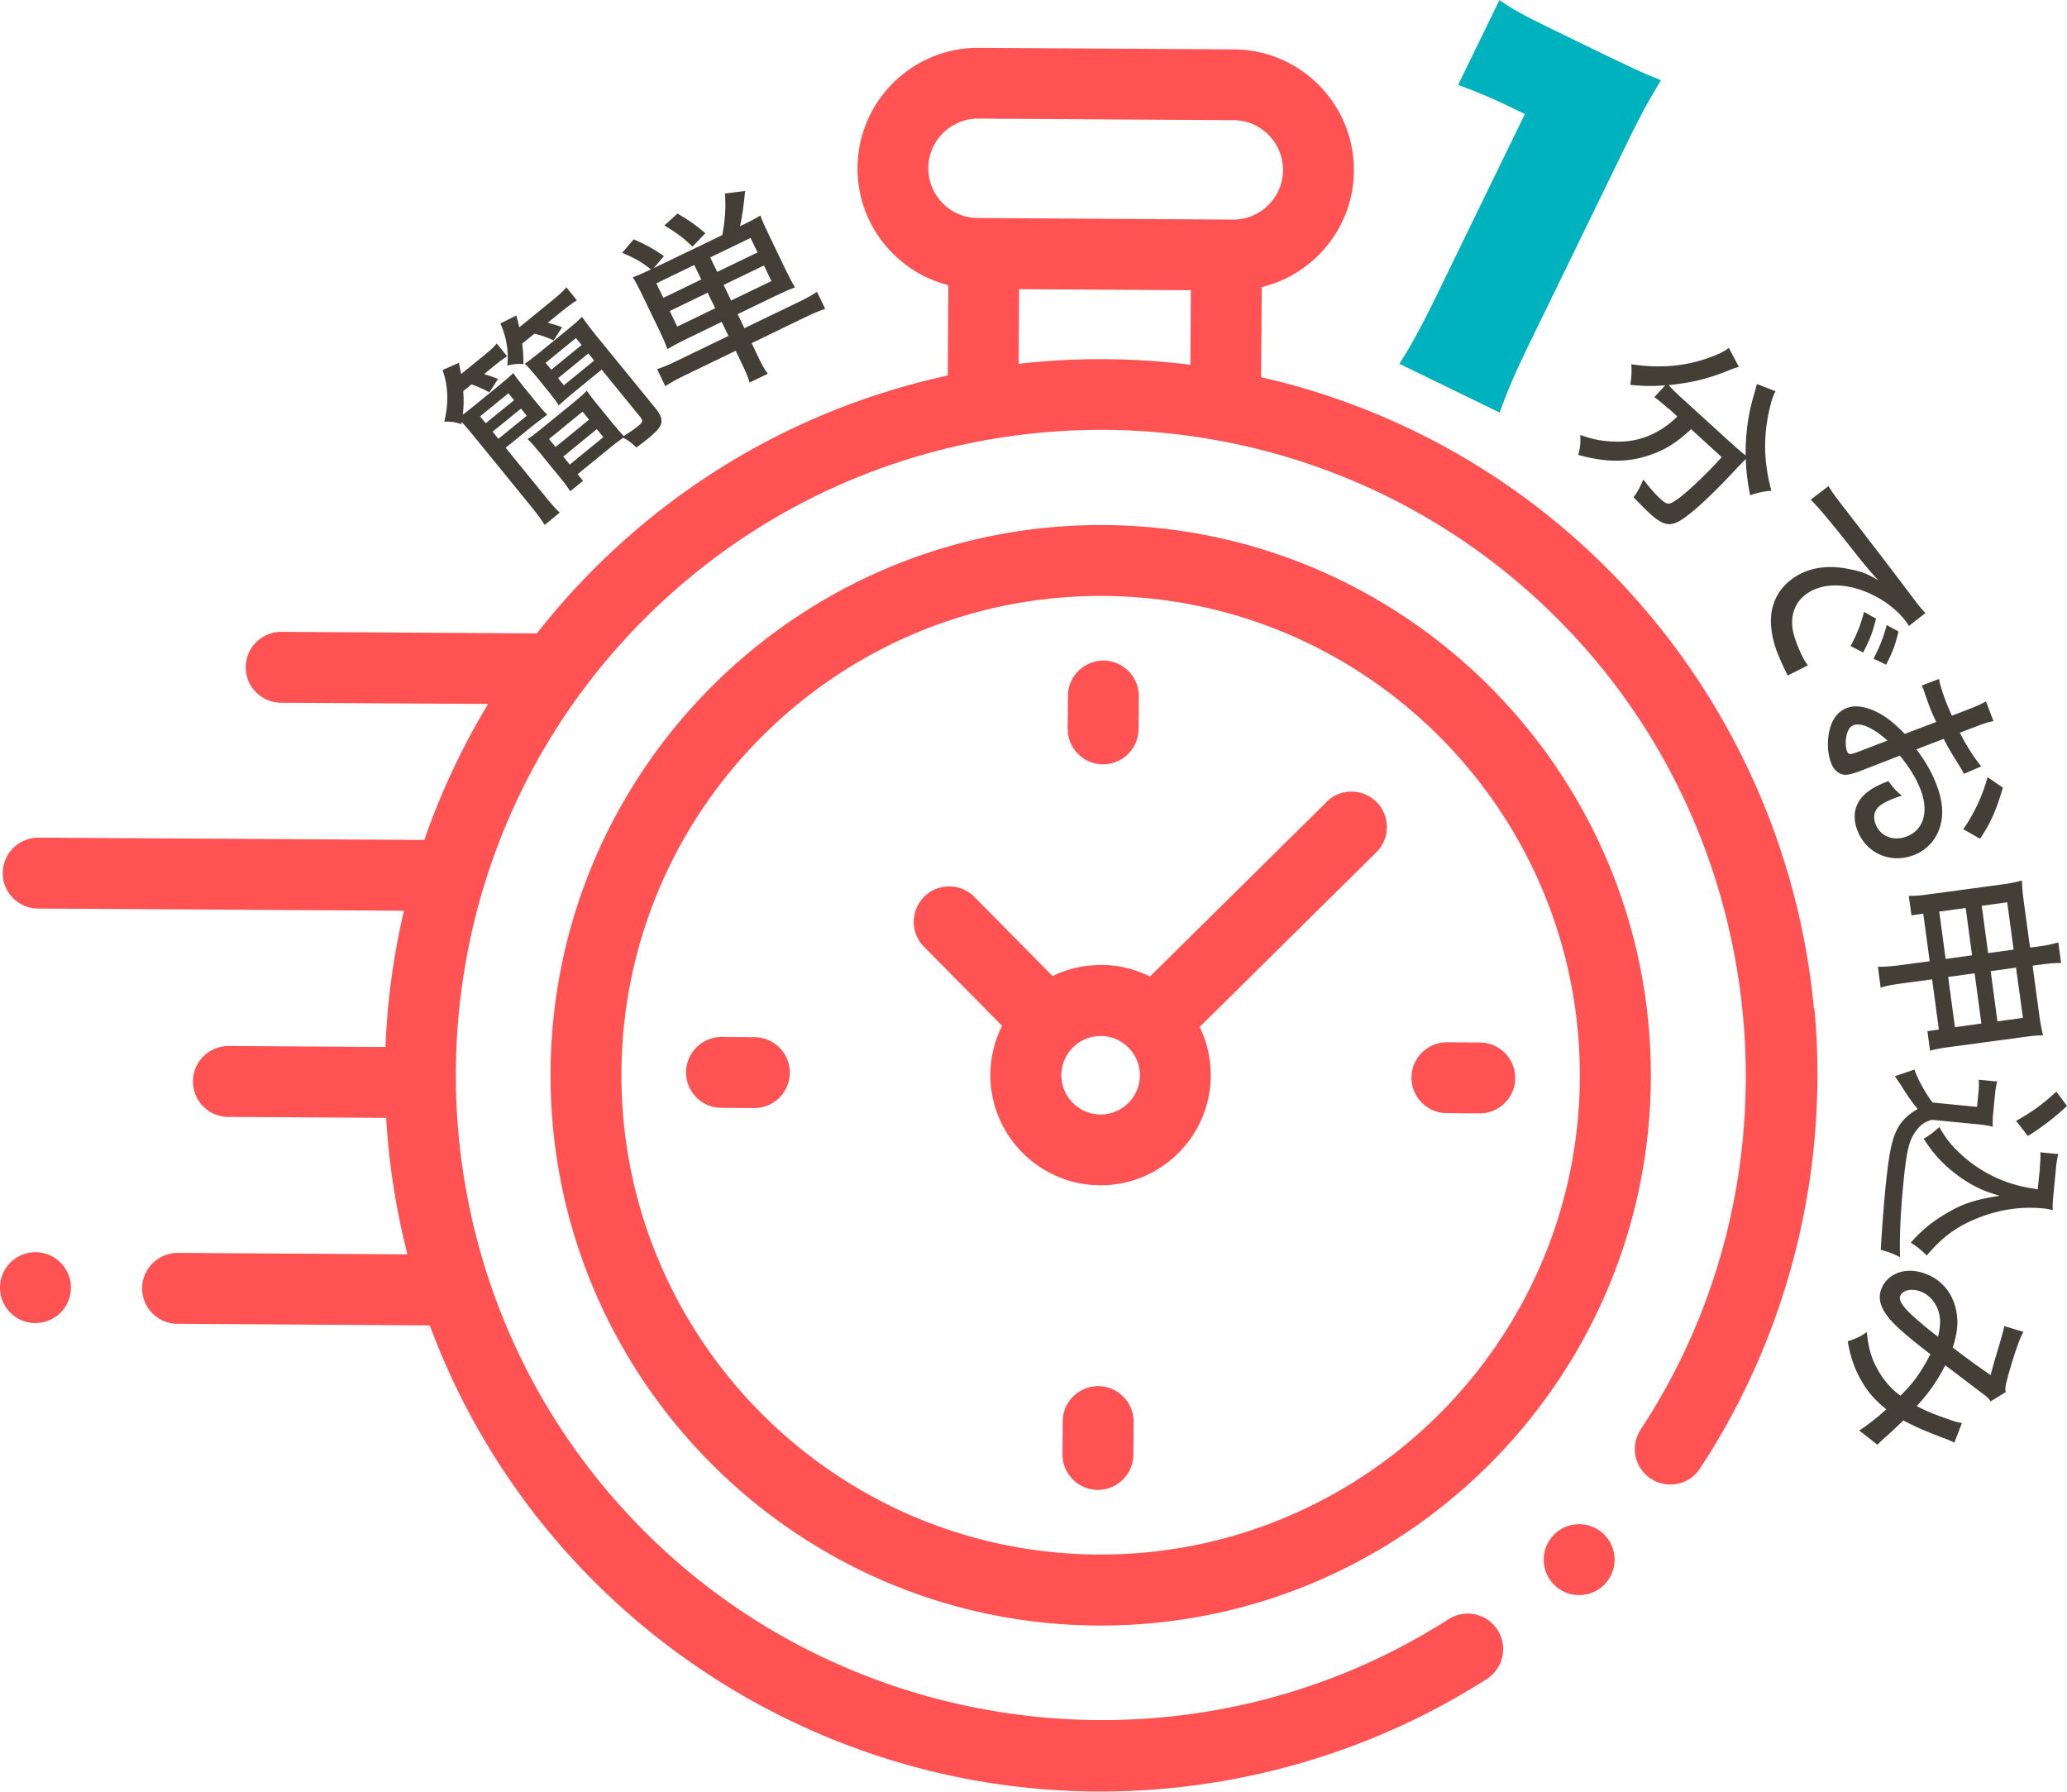 <svg id="_レイヤー_2" xmlns="http://www.w3.org/2000/svg" viewBox="0 0 171.16 148.33"><defs><style>.cls-2{fill:#443f36}.cls-3{fill:#ff5252}</style></defs><g id="_デザイン"><path class="cls-3" d="M150.2 83.48c-1.27-13.59-7.26-26.42-16.86-36.15a58.936 58.936 0 0 0-28.91-16.1l.05-7.46c4.35-1.06 7.61-4.97 7.63-9.64.03-5.5-4.42-10.01-9.92-10.04l-21.14-.13c-5.5-.03-10.01 4.42-10.04 9.92-.03 4.67 3.18 8.63 7.52 9.73l-.05 7.48c-10.62 2.31-20.73 7.54-29.01 15.73a58.935 58.935 0 0 0-5.02 5.63c-.07 0-.15-.01-.22-.01l-20.93-.13c-1.62 0-2.94 1.3-2.95 2.92s1.3 2.94 2.92 2.95l17.15.1a59.435 59.435 0 0 0-5.28 11.26l-31.96-.19c-1.62 0-2.94 1.3-2.95 2.92s1.3 2.94 2.92 2.95l30.3.18c-.87 3.71-1.38 7.49-1.53 11.28l-12.99-.08c-1.62 0-2.94 1.3-2.95 2.92s1.3 2.94 2.92 2.95l13.08.08c.22 3.8.81 7.59 1.76 11.3l-19.02-.12c-1.62 0-2.94 1.3-2.95 2.92s1.3 2.94 2.92 2.95l20.9.13a58.845 58.845 0 0 0 13.38 20.97c9.62 9.73 22.39 15.88 35.98 17.3 1.94.2 3.88.31 5.82.32 11.46.07 22.79-3.18 32.43-9.37a2.939 2.939 0 0 0-3.18-4.94c-21.1 13.56-49.22 10.43-66.87-7.44-20.71-20.96-20.51-54.87.46-75.58 20.96-20.71 54.87-20.51 75.58.46 17.63 17.84 20.43 45.98 6.67 66.9-.89 1.35-.52 3.18.84 4.07 1.36.89 3.18.52 4.07-.84 7.36-11.18 10.72-24.71 9.47-38.11zM76.87 13.91c.01-2.27 1.87-4.1 4.14-4.09l21.14.13c2.27.01 4.1 1.87 4.09 4.14s-1.87 4.1-4.14 4.09l-21.14-.13c-2.27-.01-4.1-1.87-4.09-4.14zm7.48 16.21l.04-6.18 14.22.09-.04 6.17a59.86 59.86 0 0 0-14.22-.08z"/><path class="cls-3" d="M130.78 126.19a2.935 2.935 0 1 0 2.92 2.95c0-.77-.3-1.53-.85-2.08s-1.3-.87-2.07-.87zM91.42 43.47c-25.12-.15-45.68 20.16-45.83 45.28-.15 25.12 20.16 45.68 45.28 45.83 25.12.15 45.68-20.16 45.83-45.28.15-25.12-20.16-45.68-45.28-45.83zm-.52 85.23c-21.88-.13-39.57-18.04-39.44-39.92.13-21.88 18.04-39.57 39.92-39.44 21.88.13 39.57 18.04 39.44 39.92-.13 21.88-18.04 39.57-39.92 39.44z"/><path class="cls-3" d="M109.85 66.4L95.22 80.85c-1.21-.61-2.58-.96-4.02-.96s-2.82.32-4.04.92l-6.47-6.55c-1.14-1.15-3-1.17-4.15-.03-1.15 1.14-1.17 3-.03 4.15l6.47 6.55a9.063 9.063 0 0 0-.97 4.02c-.03 5.03 4.04 9.15 9.07 9.18 5.03.03 9.15-4.04 9.18-9.07 0-1.45-.32-2.82-.92-4.04l14.63-14.46c1.15-1.14 1.16-3 .03-4.15-1.14-1.15-3-1.17-4.15-.03zM91.12 92.27c-1.79-.01-3.24-1.48-3.23-3.27s1.48-3.24 3.27-3.23c1.79.01 3.24 1.48 3.23 3.27s-1.48 3.24-3.27 3.23zm31.43-5.96l-2.72-.02c-1.62 0-2.94 1.3-2.95 2.92s1.3 2.94 2.92 2.95l2.72.02c1.62 0 2.94-1.3 2.95-2.92 0-1.62-1.3-2.94-2.92-2.95zm-60.07-.44l-2.72-.02c-1.62 0-2.94 1.3-2.95 2.92s1.3 2.94 2.92 2.95l2.72.02c1.62 0 2.94-1.3 2.95-2.92s-1.3-2.94-2.92-2.95zm28.85-22.59c1.62 0 2.94-1.3 2.95-2.92l.02-2.72c0-1.62-1.3-2.94-2.92-2.95-1.62 0-2.94 1.3-2.95 2.92l-.02 2.72c0 1.62 1.3 2.94 2.92 2.95zm-.38 51.48c-1.62 0-2.94 1.3-2.95 2.92l-.02 2.72c0 1.62 1.3 2.94 2.92 2.95 1.62 0 2.94-1.3 2.95-2.92l.02-2.72c0-1.62-1.3-2.94-2.92-2.95zm-88-11.09c-.77 0-1.53.3-2.08.85a2.935 2.935 0 0 0 2.05 5.02c.77 0 1.53-.31 2.08-.85a2.93 2.93 0 0 0 .02-4.15 2.93 2.93 0 0 0-2.07-.87z"/><path class="cls-2" d="M38.36 32.39c.05.74.05 1.1-.03 1.94.3-.23.55-.42.9-.71l2.12-1.73c.59-.48.89-.75 1.15-1 .21.31.42.59.8 1.06l1.14 1.4c.38.47.62.73.87.99-.43.31-.78.58-1.36 1.04l-2.08 1.69 3.23 3.97c.63.78.93 1.11 1.25 1.4l-1.25 1.02c-.25-.41-.55-.83-1.16-1.58l-4.8-5.89c-.36-.45-.57-.68-.91-1.06l-.02.18c-.59-.18-.86-.22-1.42-.2.38-1.56.33-2.92-.14-4.28l1.35-.59c.08.44.12.58.18.93l1.75-1.42c.63-.51.93-.78 1.2-1.11l.86 1.06c-.32.2-.67.46-1.11.82l-.79.65c.36.11.41.13 1.15.4l-.71 1.11c-.52-.27-1.03-.5-1.48-.66l-.71.58zm1.86 2.65l2.35-1.91-.47-.57-2.35 1.91.47.57zm1.05 1.29l2.35-1.91-.48-.59-2.35 1.91.48.59zm1.97-7.89c.08.68.11 1.02.1 1.71-.46-.05-.84-.01-1.33.11.13-1.14-.07-2.35-.57-3.48l1.31-.66c.11.4.14.48.25.98l2.59-2.11c.64-.52.98-.82 1.31-1.2l.87 1.07c-.44.27-.84.58-1.39 1.03l-1.02.83c.48.12.68.19 1.19.37l-.71 1.09c-.51-.24-.91-.38-1.58-.56l-1.02.83zm7.51 6.63c.38.46.66.78.9 1.03.38-.23.93-.61 1.18-.82.4-.32.43-.46.2-.74l-3.21-3.94-2.24 1.83c-.6.49-.92.77-1.31 1.13-.2-.32-.44-.64-.78-1.06l-1.14-1.4c-.35-.43-.62-.73-.89-.99.3-.2.63-.45 1.22-.93l2.23-1.82c.64-.52 1-.83 1.28-1.13.32.46.65.9 1.12 1.48l5 6.13c.45.55.57.98.38 1.38-.15.31-.41.59-1.14 1.18-.28.23-.56.43-.85.65-.42-.4-.68-.6-1.09-.81-.31.21-.71.51-1.19.91l-2.59 2.11.45.55-1.06.86c-.26-.4-.49-.71-.89-1.19l-1.64-2.01c-.38-.47-.69-.82-1-1.12.34-.21.69-.48 1.25-.94l2.44-1.99c.6-.49.92-.77 1.21-1.07.26.37.49.68.91 1.19l1.24 1.52zm-5.1-4.46l2.51-2.05-.47-.57-2.51 2.05.47.57zm.35 6.4l2.78-2.27-.54-.66-2.78 2.27.54.66zm.69-5.11l2.51-2.05-.48-.59-2.51 2.05.48.59zm.49 6.56l2.78-2.27-.54-.66-2.78 2.27.54.66zm9.59-10.36c-.64.31-1.03.52-1.5.8-.2-.53-.33-.84-.65-1.5l-1.42-2.94c-.35-.73-.57-1.13-.8-1.51.42-.15.65-.24 1.5-.65-.82-.64-1.35-.94-2.38-1.37l.96-1.12c1.08.49 1.59.76 2.5 1.39l-.85 1 5.68-2.74c.25-1.34.3-2.3.22-3.44l1.67-.21c-.13 1.29-.24 2.09-.42 2.92l.18-.09c.77-.37 1.12-.56 1.5-.8.16.44.32.81.69 1.57l1.4 2.91c.34.7.55 1.1.78 1.47-.53.2-.99.41-1.56.68l-3.19 1.54.56 1.16 4.48-2.16c.71-.34 1.16-.6 1.53-.85l.68 1.41c-.46.15-1.04.39-1.73.73l-4.36 2.11.54 1.13c.34.71.5 1 .8 1.4l-1.51.73c-.13-.45-.26-.77-.61-1.5l-.54-1.13-4.2 2.03c-.71.34-1.19.61-1.63.9l-.68-1.41c.49-.16.92-.33 1.61-.67l4.3-2.08-.56-1.16-2.99 1.45zm.72-6.16l-3.14 1.52.58 1.2 3.14-1.52-.58-1.2zm-.15-1.53c-.79-.75-1.24-1.08-2.32-1.75l1.08-.98c1.02.6 1.37.84 2.31 1.63l-1.06 1.1zm1.26 3.82l-3.14 1.52.62 1.29 3.14-1.52-.62-1.29zm4.13-3.33l-.58-1.2-3.34 1.61.58 1.2 3.34-1.61zm1.15 2.37l-.62-1.29-3.34 1.61.62 1.29 3.34-1.61z"/><path d="M133.05 4.61c2.63 1.28 3.19 1.51 4.49 2.03-.99 1.62-1.61 2.74-2.71 4.99l-8.35 17.15c-1 2.05-1.68 3.62-2.3 5.38l-8.3-4.04c1-1.57 1.83-3.11 2.82-5.13l7.57-15.55c-2.72-1.33-3.75-1.75-5.53-2.41l3.42-7.02c1.25.85 2.1 1.3 4.15 2.3l4.75 2.31z" fill="#00b2bd"/><path class="cls-2" d="M138.16 33.84c-.43-.39-.81-.7-1.17-.96l.9-.98c-1.1.09-1.8.07-2.9-.04.1-.51.14-1.03.09-1.7 2.41.35 4.46.17 6.45-.55.79-.28 1.26-.52 1.63-.81l.83 1.58c-.25.06-.45.13-.91.31-1.58.65-3.04 1.01-4.9 1.19.23.28.56.6.94.95l4.28 3.9c.49.44.77.68 1.15.98-.02-1.78.21-3.48.73-5.17.05-.18.15-.55.2-.75l1.54.6c-.19.38-.33.75-.49 1.47-.53 2.26-.49 4.39.15 6.77-.57.04-1.03.13-1.76.37-.23-1.21-.32-1.94-.36-3q-.2.2-.71.73c-2.44 2.63-4.24 4.24-5.13 4.57-.66.24-1.2.04-2.11-.79-.3-.28-.54-.51-1.34-1.34.36-.49.52-.82.81-1.47.53.69 1.02 1.25 1.41 1.6.46.42.64.47.96.32.49-.27 1.12-.78 2.1-1.71.6-.56 1.2-1.17 1.65-1.66.13-.15.2-.22.37-.4l-2.54-2.32c-1.28 1.21-2.35 1.84-3.81 2.27-1.68.5-3.44.45-5.53-.14.16-.57.19-.94.17-1.65 1.02.37 1.83.53 2.93.55 1.58.06 3.04-.43 4.33-1.4.25-.2.38-.3.77-.68l-.7-.64zm13.25 6.41c.14.23.25.39.35.54.17.24.32.44.56.76 1.16 1.5 3.58 4.63 5.91 7.72.68.91 1 1.29 1.21 1.48l-1.38 1.08c-.05-.1-.11-.18-.14-.24-.52-.76-1.42-1.55-2.39-2.1-2.19-1.22-4.43-1.36-5.9-.35-1.07.73-1.48 2.01-1.08 3.44.22.77.66 1.78.98 2.26.04.05.09.14.18.24l-1.68.85c-.09-.2-.12-.26-.24-.5-.79-1.63-1.07-2.59-1.14-3.74-.09-1.61.58-2.97 1.89-3.86 1.29-.88 2.9-1.1 4.8-.67.88.18 1.31.36 2.2.89-.79-.86-1.21-1.37-2.29-2.74-1.78-2.25-2.69-3.33-3.31-3.94l1.45-1.11zm3.94 10.96c-.28 1.13-.51 1.73-1.07 2.81l-1.04-.53c.54-1.02.85-1.79 1.11-2.83l1 .56zm1.86 1.06c-.27 1.14-.49 1.71-1.03 2.76l-1.04-.5c.5-.96.81-1.73 1.09-2.78l.98.53zm5.42 11.8c-.19-.37-.24-.44-.52-.89-.53-.84-.8-1.31-1.16-2.01l-2.26.87c.74.97 1.28 1.92 1.67 2.94.45 1.17.57 2.22.37 3.14-.27 1.27-1.1 2.24-2.27 2.68-1.92.73-3.93-.15-4.66-2.06-.47-1.23-.19-2.34.78-3.12.46-.37.93-.62 1.79-.95.44.59.6.78 1.12 1.21-.3.08-.41.12-.61.2-.55.21-1.04.47-1.26.66-.43.39-.54.89-.31 1.49.39 1.01 1.47 1.45 2.58 1.02 1.4-.54 1.84-2.05 1.15-3.86-.35-.92-.89-1.81-1.72-2.83l-3.15 1.22c-.61.24-.92.32-1.22.36-.56.06-1.07-.31-1.32-.96-.36-.94-.36-2.19 0-3.17.25-.68.7-1.17 1.31-1.4.71-.27 1.63-.11 2.67.44.67.36 1.3.88 2.12 1.71l2.6-.99q-.06-.12-.28-.6c-.11-.24-.2-.47-.35-.87l-.31-.87c-.06-.21-.11-.33-.13-.37-.02-.06-.07-.17-.13-.3l1.43-.55c.08.44.25 1.03.55 1.81.09.23.15.4.26.64.17.39.18.42.26.59l1.21-.46c.75-.29 1.18-.47 1.61-.72l.62 1.63c-.49.1-.82.21-1.6.51l-1.18.45c.44.91 1.19 2.1 1.77 2.79l-1.44.62zm-6.34-2.76c-1.18-1.06-2.2-1.5-2.81-1.27-.29.11-.48.4-.58.88-.1.44-.08.95.05 1.28.11.28.27.29.84.07l2.51-.96zm6.28 7.34c.87-1.23 1.61-2.8 2.01-4.31l1.27.87c-.51 1.76-1.01 2.93-1.89 4.23l-1.39-.79zm-3.34 7l-.95.13-.22-1.61c.5 0 .96-.03 1.6-.12l6.22-.84c.67-.09 1.06-.18 1.55-.31.02.61.05 1.01.16 1.81l.51 3.74.61-.08c.82-.11 1.24-.2 1.73-.35l.23 1.71c-.5-.01-.94.03-1.71.13l-.65.09.53 3.9c.12.91.19 1.25.34 1.87-.52 0-.88.04-1.56.13l-6.23.84c-.69.09-1.11.17-1.57.3l-.22-1.62.95-.13-.56-4.16-2.3.31c-.98.13-1.43.21-1.96.38l-.23-1.73c.61 0 1.08-.03 1.99-.15l2.3-.31-.53-3.92zm3.54-.48l-2.19.3.53 3.92 2.19-.3-.53-3.92zm-1.45 5.71l.56 4.16 2.19-.3-.56-4.16-2.19.3zm4.89-6.18l-2.11.29.53 3.92 2.11-.29-.53-3.92zm-1.37 5.7l.56 4.16 2.11-.29-.57-4.16-2.1.29zm.55 9.11c-.11.4-.15.66-.21 1.29l-.12 1.21c-.05.49-.07.85-.04 1.27-.52-.12-.86-.17-1.76-.25l-3.31-.32c-.67.23-.9.39-1.34.99-.54.74-.74 1.62-1 4.27-.24 2.49-.33 4.53-.27 6.11-.63-.31-.98-.44-1.6-.6.08-1.5.25-3.7.36-4.84.26-2.69.49-3.99.83-4.78.37-.91.91-1.48 1.87-2.05-.49-.58-.84-1.09-1.31-1.83-.08-.16-.29-.44-.58-.88l1.62-.55c.24.75.9 1.94 1.5 2.73l3.68.36.11-1.1c.05-.49.06-.76.03-1.15l1.51.15zm3.51 7.24c.05-.56.08-.95.05-1.35l1.49.15c-.1.37-.15.71-.21 1.34l-.2 2.06c-.05.56-.07.92-.05 1.24-.29-.08-.6-.13-.86-.15-1.69-.16-3.45.08-5.13.72-1.87.71-3.12 1.61-4.45 3.19-.42-.44-.77-.72-1.32-1.07.97-1.08 1.76-1.73 3.05-2.48 1.3-.77 2.34-1.09 4.31-1.4-1.19-.36-1.7-.58-2.43-1-1.03-.6-1.97-1.37-2.76-2.24-.36-.42-.61-.74-1.1-1.48.51-.31.76-.49 1.29-.97.6 1.02 1.02 1.54 1.83 2.28 1.14 1.05 2.5 1.85 3.97 2.34.7.23 1.3.38 2.36.53l.17-1.7zm2.26-5.19a20.353 20.353 0 0 1-3.24 2.49l-.97-1.25c1.49-.86 2.08-1.3 3.33-2.42l.88 1.18zm-3.6 18.7c-.21.35-.35.72-.63 1.52-.31.9-.7 2.26-.82 2.81-.07.31-.07.45-.02.66l-1.25.77c-.13-.18-.27-.34-.54-.55-.06-.04-1.55-1.17-3.22-2.44-.68 1.32-1.29 2.2-2.36 3.38.84.44 1.36.66 2.91 1.19.34.12.52.16.83.21l-.63 1.63c-.3-.15-.41-.21-.99-.42-1.45-.55-2.2-.88-3.23-1.42-.83.79-.99.95-1.46 1.36-.43.39-.48.43-.69.65l-1.51-1.18c.54-.32 1.45-1.03 2.25-1.75-1.02-.82-1.62-1.53-2.2-2.61-.51-.94-.8-1.88-1-3.02.79-.27 1-.37 1.58-.76.15 1.34.37 2.13.86 3.02.49.91 1.15 1.68 1.93 2.24 1.08-1.07 1.68-1.9 2.48-3.43-1.75-1.35-2.66-2.13-3.27-2.8-.83-.93-1.09-1.75-.82-2.54.2-.58.66-1.08 1.26-1.34.66-.3 1.5-.31 2.32-.02 1.37.47 2.32 1.56 2.63 3.02.21.98.13 1.85-.27 3.12 1.22.94 1.84 1.39 3.14 2.29.19-.77.28-1.07.68-2.39.28-.98.38-1.31.45-1.67l1.56.47zm-7.24-2.17c-.31-.58-.8-1.01-1.38-1.2-.72-.24-1.42-.05-1.59.41-.11.31.1.71.7 1.32.47.47 1.5 1.35 2.43 2.05.26-1.08.23-1.83-.16-2.58z"/></g></svg>